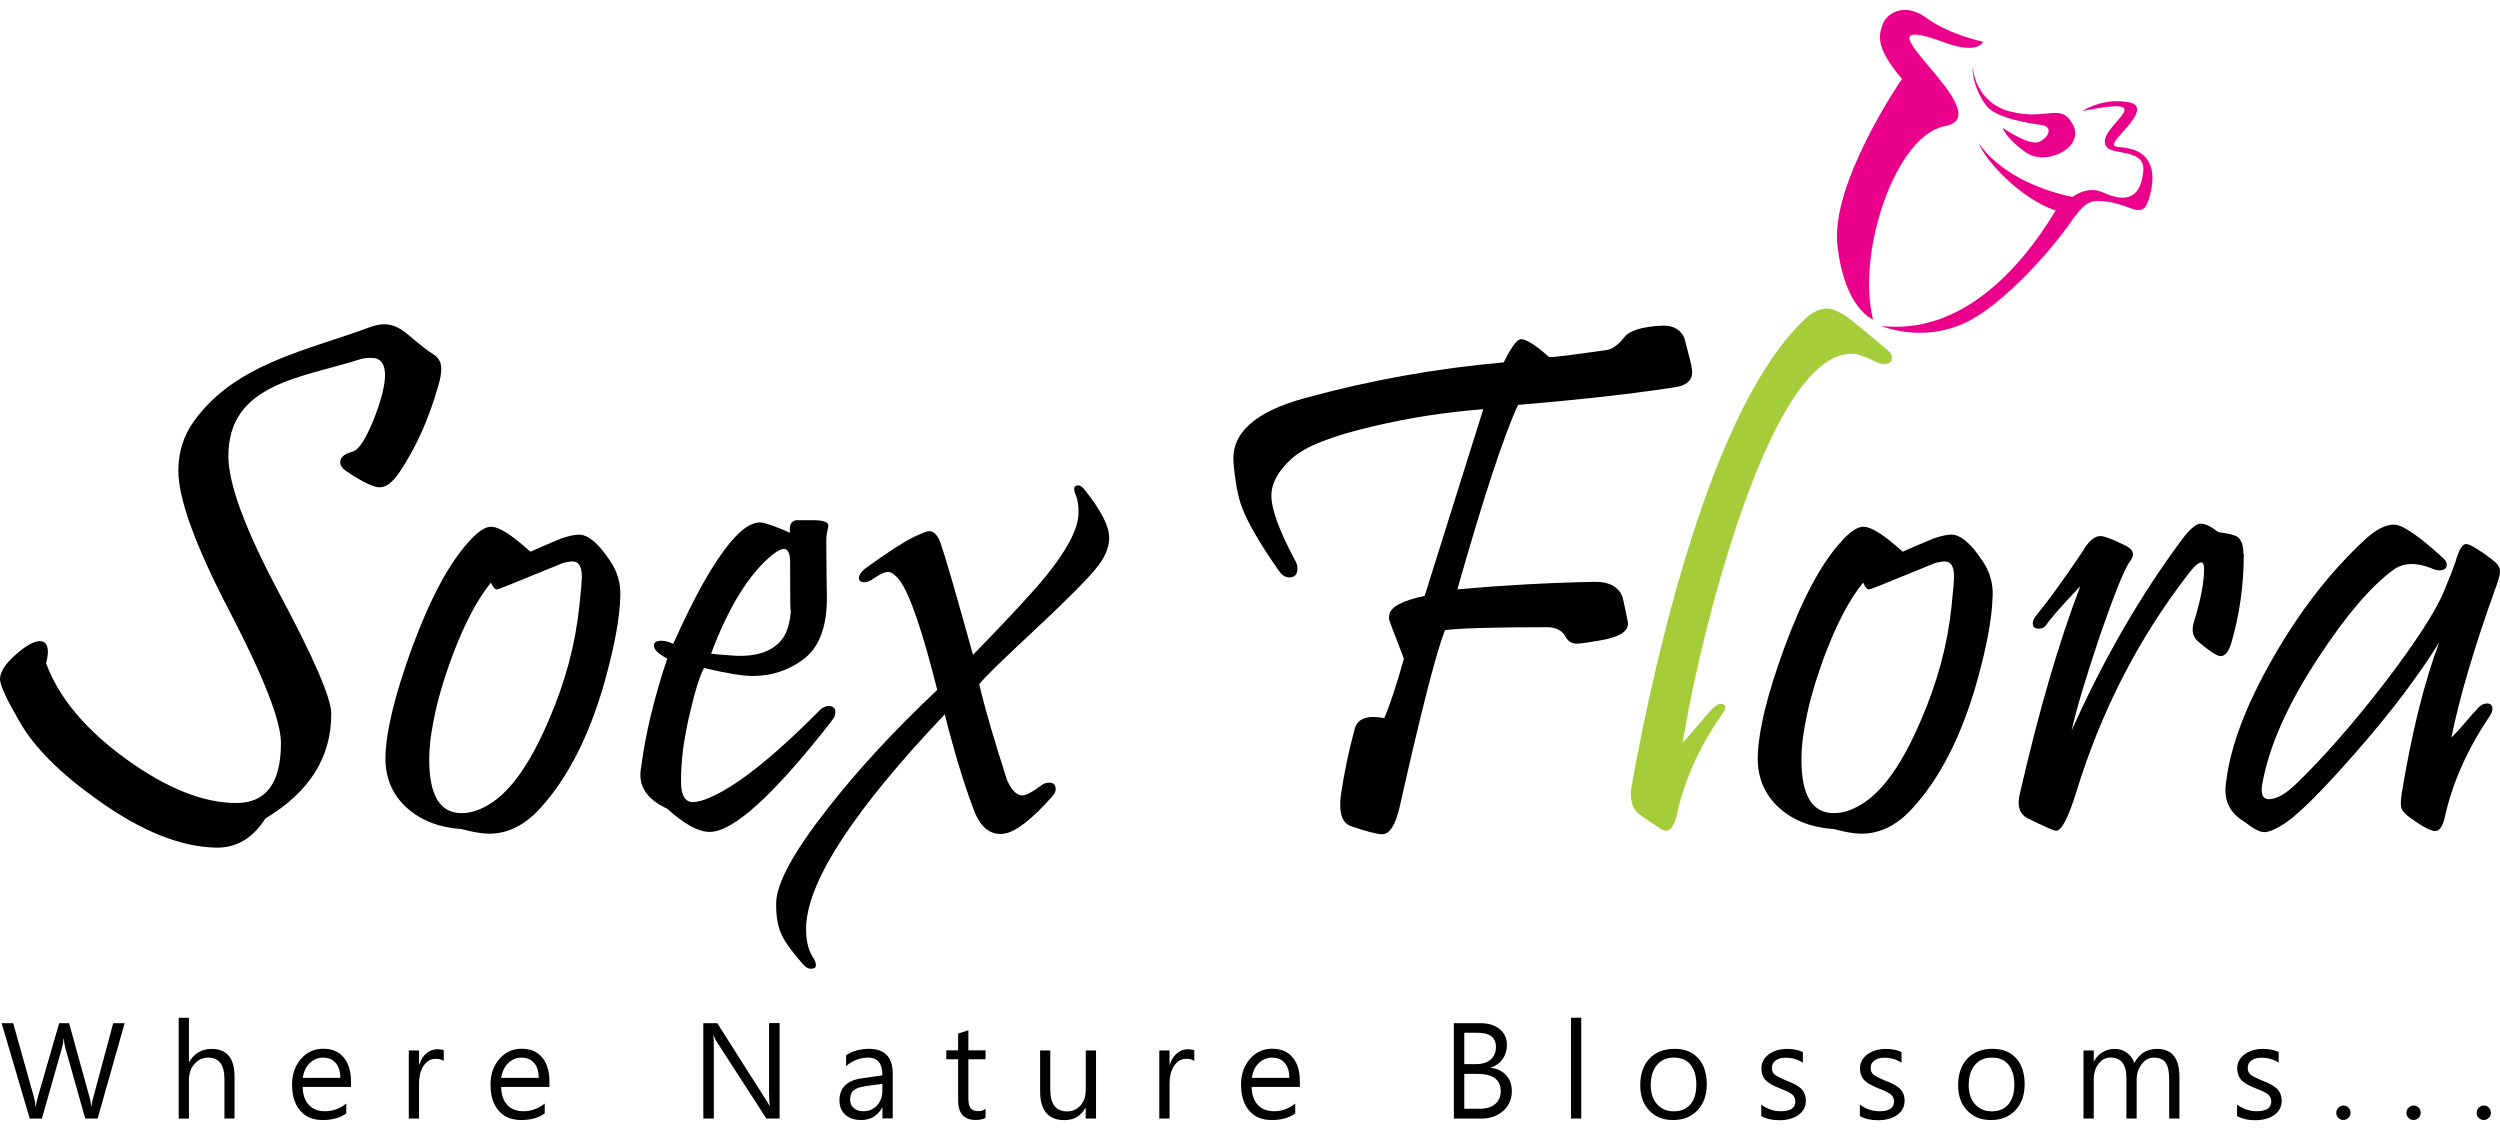 <svg xmlns="http://www.w3.org/2000/svg" width="146" height="66" viewBox="0 0 146 66" fill="none"><path d="M19.344 41.718C19.344 44.239 18.061 46.262 15.504 47.795C14.765 48.948 13.816 49.517 12.648 49.502C10.576 49.472 8.259 48.549 5.717 46.726C3.53 45.173 2.022 43.67 1.188 42.222C0.399 40.869 0 40.02 0 39.671C0 39.241 0.315 38.752 0.939 38.213C1.523 37.698 1.987 37.444 2.312 37.444C2.636 37.444 2.796 37.648 2.796 38.068C2.796 38.248 2.761 38.467 2.691 38.732C3.43 40.739 4.983 42.602 7.365 44.329C9.747 46.052 11.904 46.906 13.841 46.896C15.549 46.881 16.408 45.712 16.408 43.391C16.408 42.107 15.409 39.551 13.417 35.721C11.415 31.886 10.416 29.145 10.416 27.487C10.416 26.404 10.72 25.435 11.335 24.586C13.751 21.226 17.961 20.462 21.586 19.113C23.279 18.484 23.708 19.668 25.316 20.701C25.62 20.881 25.77 21.166 25.77 21.535C25.77 21.8 25.715 22.139 25.585 22.559C25.046 24.461 24.302 26.119 23.368 27.522C22.954 28.151 22.555 28.461 22.18 28.461C21.826 28.461 21.191 28.161 20.288 27.562C20.008 27.382 19.868 27.192 19.868 26.998C19.868 26.708 20.108 26.498 20.602 26.373C20.967 26.259 21.371 25.625 21.835 24.471C22.265 23.373 22.485 22.514 22.485 21.885C22.485 21.255 22.22 20.901 21.706 20.901C21.526 20.901 21.286 20.901 21.017 20.986C17.651 22.069 13.317 22.379 13.337 26.663C13.347 28.296 14.341 30.972 16.343 34.717C18.345 38.457 19.349 40.784 19.349 41.703" fill="black"></path><path d="M33.829 35.435C33.929 34.512 33.979 33.917 33.979 33.663C33.979 33.079 33.794 32.789 33.43 32.789C33.295 32.789 33.11 32.819 32.89 32.874L29.655 34.192C29.275 34.342 29.066 34.422 29.006 34.422C28.901 34.422 28.786 34.287 28.671 34.022C27.867 35.011 27.118 36.439 26.419 38.301C25.88 39.76 25.5 41.073 25.296 42.226C25.141 43.005 25.066 43.714 25.066 44.348C25.066 46.49 25.72 47.539 27.048 47.484C27.578 47.469 28.147 47.264 28.756 46.855C29.924 46.066 31.013 44.478 32.032 42.096C33.005 39.859 33.604 37.637 33.824 35.435M36.226 34.826C36.196 36.065 35.896 37.712 35.327 39.755C34.423 42.98 33.14 45.487 31.487 47.269C30.613 48.208 29.635 48.688 28.566 48.688C28.147 48.688 27.613 48.593 26.958 48.418C25.655 48.333 24.587 47.919 23.768 47.184C22.879 46.381 22.454 45.342 22.514 44.074C22.569 42.601 23.079 40.538 24.037 37.897C25.091 35.021 26.194 32.949 27.338 31.68C27.877 31.066 28.326 30.762 28.671 30.762C29.15 30.762 29.909 31.251 30.973 32.22C31.262 32.085 31.862 31.83 32.766 31.451C33.22 31.296 33.569 31.221 33.804 31.221C34.343 31.221 34.953 31.725 35.622 32.744C36.051 33.363 36.256 34.062 36.226 34.826Z" fill="black"></path><path d="M46.143 32.87C46.143 32.331 46.023 32.057 45.788 32.057C45.633 32.057 45.409 32.161 45.119 32.391C43.761 33.49 42.562 35.417 41.529 38.168C41.809 38.213 42.298 38.253 42.987 38.298C44.11 38.343 44.959 38.084 45.514 37.519C45.928 37.105 46.163 36.416 46.197 35.452C46.163 36.166 46.143 35.302 46.143 32.866M48.579 42.093C45.204 46.417 42.822 48.584 41.444 48.584C40.795 48.584 39.961 48.135 38.967 47.231C37.919 46.742 37.399 46.093 37.399 45.264C37.399 45.114 37.414 44.949 37.444 44.785C37.694 42.877 38.198 40.765 38.967 38.458C38.453 38.193 38.188 37.944 38.188 37.709C38.188 37.509 38.338 37.419 38.628 37.419C38.847 37.419 39.077 37.484 39.317 37.604C40.55 34.828 41.669 32.846 42.652 31.677C43.291 30.903 43.871 30.509 44.39 30.509C44.625 30.509 45.209 30.709 46.143 31.113C46.073 30.694 46.188 30.449 46.492 30.379H47.476C48.075 30.379 48.375 30.484 48.375 30.694C48.375 30.738 48.355 30.858 48.31 31.048C48.265 31.248 48.255 31.427 48.255 31.587C48.255 32.092 48.26 32.711 48.27 33.445C48.285 34.184 48.29 34.678 48.29 34.928C48.29 36.65 47.82 37.854 46.872 38.538C46.008 39.167 45.034 39.477 43.951 39.477C43.381 39.477 42.433 39.322 41.114 39.012C40.87 39.447 40.61 40.285 40.316 41.539C39.931 43.127 39.746 44.53 39.776 45.758C39.791 46.477 40.021 46.842 40.465 46.842C40.63 46.842 40.845 46.797 41.114 46.712C42.722 46.143 44.974 44.405 47.85 41.499C48.03 41.319 48.215 41.229 48.39 41.229C48.654 41.229 48.789 41.349 48.789 41.609C48.789 41.758 48.719 41.923 48.574 42.088L48.579 42.093Z" fill="black"></path><path d="M64.008 33.201C63.474 33.855 62.255 35.084 60.333 36.876C58.481 38.599 57.432 39.627 57.187 39.962C57.527 41.41 58.076 43.273 58.81 45.554C59.075 46.154 59.374 46.453 59.709 46.453C59.914 46.453 60.288 46.258 60.812 45.869C60.957 45.764 61.097 45.704 61.252 45.704C61.517 45.704 61.651 45.824 61.651 46.084C61.651 46.203 61.601 46.333 61.502 46.453C60.278 47.851 59.315 48.59 58.625 48.69C57.842 48.785 57.257 48.326 56.873 47.307C56.289 45.769 55.724 43.902 55.175 41.715C49.932 47.242 47.231 51.347 47.081 54.028C47.051 54.792 47.166 55.386 47.431 55.826C47.75 56.325 47.725 56.575 47.351 56.575C47.196 56.575 47.036 56.48 46.866 56.28C46.252 55.576 45.868 55.042 45.698 54.697C45.433 54.178 45.313 53.529 45.328 52.73C45.348 51.591 46.332 49.779 48.269 47.302C50.037 45.025 52.189 42.688 54.736 40.291C53.872 36.856 53.148 34.734 52.564 33.93C52.299 33.581 52.064 33.401 51.86 33.401C51.655 33.401 51.34 33.551 50.941 33.84C50.771 33.945 50.621 34.005 50.476 34.005C50.272 34.005 50.162 33.925 50.162 33.755C50.162 33.586 50.292 33.386 50.541 33.191C51.81 32.272 52.758 31.658 53.377 31.354C53.842 31.134 54.132 31.019 54.251 31.019C54.541 31.019 54.781 31.264 54.94 31.753C55.175 32.407 55.804 34.564 56.823 38.244C58.925 36.087 60.333 34.559 61.062 33.67C62.281 32.167 62.92 30.969 62.98 30.08C63.01 29.611 62.95 29.206 62.815 28.877C62.66 28.527 62.715 28.348 62.98 28.348C63.079 28.348 63.179 28.413 63.294 28.542C64.283 29.766 64.777 30.715 64.777 31.398C64.777 31.983 64.522 32.582 64.008 33.196" fill="black"></path><path d="M98.776 21.415C98.806 21.535 98.821 21.65 98.821 21.75C98.821 22.149 98.582 22.419 98.092 22.563C98.062 22.578 97.563 22.658 96.609 22.793C94.452 23.098 91.801 23.382 88.655 23.647C87.836 25.4 86.653 28.99 85.11 34.417C87.736 34.183 90.403 34.033 93.104 33.978C93.918 33.963 94.452 34.228 94.712 34.752C94.767 34.857 94.867 35.321 95.026 36.125C95.056 36.24 95.071 36.33 95.071 36.42C95.071 36.899 94.532 37.219 93.438 37.403C92.664 37.538 92.19 37.603 92.04 37.588C91.776 37.573 91.576 37.448 91.436 37.199C91.241 36.819 90.872 36.629 90.333 36.629C87.297 36.629 85.319 36.684 84.386 36.799C83.881 38.082 82.998 41.528 81.734 47.15C81.49 48.199 81.155 48.718 80.711 48.718C80.416 48.718 79.822 48.563 78.913 48.254C78.374 48.074 78.174 47.465 78.309 46.416C78.509 45.083 78.778 43.79 79.123 42.541C79.293 41.957 79.862 41.752 80.84 41.937C81.16 41.213 81.54 40.055 81.989 38.467C81.405 36.964 81.115 36.195 81.115 36.15C81.115 36.065 81.12 35.985 81.135 35.9C81.215 35.436 81.904 35.077 83.202 34.797C83.272 34.557 84.416 30.927 86.623 23.897C84.431 24.066 82.278 24.401 80.176 24.9C77.799 25.454 76.222 26.074 75.463 26.758C74.659 27.477 74.249 28.211 74.249 28.945C74.249 29.744 74.704 30.987 75.623 32.705C75.722 32.87 75.772 33.039 75.772 33.204C75.772 33.553 75.608 33.723 75.288 33.723C75.068 33.723 74.868 33.593 74.684 33.334C73.585 31.761 72.876 30.533 72.542 29.659C72.302 29.045 72.137 28.161 72.037 27.007C71.903 25.3 73.286 24.046 76.192 23.253C80.011 22.204 83.876 21.51 87.816 21.165C88.265 20.262 88.6 19.807 88.82 19.807C89.139 19.807 89.689 20.157 90.467 20.856C90.832 20.856 91.955 20.711 93.853 20.436C94.172 20.381 94.507 20.137 94.856 19.702C95.156 19.303 95.89 19.078 97.043 19.018C97.683 18.988 98.127 19.223 98.362 19.722C98.392 19.792 98.531 20.356 98.796 21.42" fill="black"></path><path d="M110.221 20.431C110.396 20.576 110.491 20.716 110.491 20.87C110.491 21.135 110.336 21.26 110.011 21.26C109.866 21.26 109.727 21.215 109.572 21.14C108.933 20.82 108.453 20.656 108.134 20.656C103.096 20.656 99.086 38.457 98.457 42.316C98.412 42.581 98.342 42.936 98.252 43.385C98.572 43.05 99.041 42.511 99.67 41.752C100.035 41.323 100.299 41.103 100.459 41.103C100.824 41.103 100.849 41.323 100.544 41.752C99.206 43.66 98.322 45.657 97.893 47.744C97.738 48.258 97.543 48.513 97.308 48.513C97.194 48.513 97.054 48.458 96.869 48.328C96.165 47.859 95.755 47.579 95.656 47.494C95.376 47.215 95.241 46.855 95.241 46.406C95.241 46.186 95.281 45.917 95.341 45.592C96.669 38.347 99.955 23.652 105.462 18.588C105.882 18.204 106.296 18.009 106.716 18.024C107.085 18.039 107.585 18.264 108.174 18.738C108.863 19.288 109.532 19.862 110.216 20.426" fill="#A5CD39"></path><path d="M113.966 35.435C114.066 34.512 114.116 33.917 114.116 33.663C114.116 33.079 113.931 32.789 113.566 32.789C113.432 32.789 113.247 32.819 113.027 32.874L109.792 34.192C109.412 34.342 109.202 34.422 109.142 34.422C109.038 34.422 108.923 34.287 108.808 34.022C108.004 35.011 107.255 36.439 106.556 38.301C106.017 39.76 105.637 41.073 105.432 42.226C105.278 43.005 105.203 43.714 105.203 44.348C105.203 46.49 105.857 47.539 107.185 47.484C107.714 47.469 108.284 47.264 108.893 46.855C110.061 46.066 111.15 44.478 112.168 42.096C113.142 39.859 113.741 37.637 113.966 35.435ZM116.368 34.826C116.338 36.065 116.038 37.712 115.469 39.755C114.565 42.98 113.282 45.487 111.629 47.269C110.755 48.208 109.777 48.688 108.708 48.688C108.289 48.688 107.754 48.593 107.1 48.418C105.797 48.333 104.728 47.919 103.909 47.184C103.021 46.381 102.601 45.342 102.656 44.074C102.711 42.601 103.22 40.538 104.179 37.897C105.233 35.021 106.336 32.949 107.48 31.68C108.019 31.066 108.468 30.762 108.813 30.762C109.292 30.762 110.051 31.251 111.115 32.22C111.409 32.085 112.004 31.83 112.912 31.451C113.367 31.296 113.716 31.221 113.951 31.221C114.49 31.221 115.099 31.725 115.768 32.744C116.198 33.363 116.403 34.062 116.373 34.826H116.368Z" fill="black"></path><path d="M131.038 32.35C131.038 34.172 130.789 35.91 130.304 37.563C130.155 38.067 129.94 38.317 129.675 38.317C129.481 38.317 129.046 38.037 128.387 37.483C128.052 37.203 127.968 36.804 128.132 36.294C128.527 35.026 128.717 34.007 128.717 33.243C128.717 32.979 128.667 32.844 128.552 32.844C128.387 32.844 128.112 33.094 127.738 33.598C124.837 37.368 122.68 41.597 121.247 46.286C120.782 47.774 120.393 48.518 120.078 48.518C119.948 48.518 119.399 48.273 118.425 47.794C117.956 47.559 117.791 47.095 117.946 46.411C119.045 41.602 120.223 37.538 121.491 34.232C120.458 35.316 119.804 36.055 119.524 36.464C119.419 36.629 119.259 36.714 119.07 36.714C118.835 36.714 118.715 36.614 118.715 36.399C118.715 36.279 118.77 36.135 118.885 35.985C119.564 35.161 120.473 33.913 121.611 32.225C121.961 31.611 122.31 31.306 122.66 31.306C122.909 31.306 123.414 31.506 124.183 31.89C124.612 32.12 124.682 32.419 124.387 32.789C124.083 33.194 123.504 34.622 122.655 37.068C121.851 39.45 121.287 41.312 120.982 42.661C122.874 38.441 125.027 34.726 127.433 31.501C127.888 30.887 128.257 30.582 128.537 30.582C128.786 30.582 129.126 30.747 129.56 31.081C130.145 31.151 130.509 31.246 130.664 31.351C130.899 31.521 131.018 31.855 131.018 32.355" fill="black"></path><path d="M145.813 34.142C144.53 37.688 143.646 40.669 143.162 43.075C143.367 42.876 143.646 42.576 143.986 42.177C144.325 41.772 144.535 41.538 144.62 41.463C144.81 41.213 145.025 41.083 145.244 41.083C145.449 41.083 145.559 41.188 145.559 41.398C145.559 41.528 145.504 41.667 145.389 41.837C144.086 43.77 143.217 45.727 142.783 47.699C142.663 48.254 142.468 48.533 142.218 48.533C141.984 48.533 141.539 48.313 140.91 47.869C140.531 47.614 140.321 47.405 140.261 47.245C140.191 47.09 140.191 46.781 140.261 46.326C140.845 42.791 141.569 39.86 142.448 37.513C141.235 39.48 139.592 41.652 137.505 44.024C135.682 46.106 134.369 47.42 133.56 47.994C132.976 48.398 132.536 48.598 132.227 48.598C131.977 48.598 131.593 48.398 131.078 47.994C130.339 47.554 129.965 46.94 129.965 46.156C129.965 46.007 129.98 45.827 130.01 45.637C130.259 43.58 131.163 41.183 132.726 38.452C134.284 35.715 136.072 33.408 138.089 31.536C138.743 30.922 139.327 30.622 139.842 30.637C140.341 30.667 141.295 31.321 142.708 32.62C142.827 32.734 142.892 32.849 142.892 32.974C142.892 33.194 142.743 33.309 142.453 33.309C142.348 33.309 142.238 33.289 142.138 33.244C141.155 32.824 140.356 32.839 139.762 33.289C138.458 34.242 137.01 35.94 135.422 38.362C133.585 41.138 132.481 43.645 132.102 45.872C132.087 45.971 132.082 46.066 132.082 46.141C132.082 46.491 132.227 46.671 132.501 46.671C132.971 46.671 133.535 46.341 134.189 45.687C135.747 44.169 137.415 42.262 139.197 39.965C141.02 37.588 142.188 35.79 142.708 34.582C143.077 33.693 143.322 33.064 143.432 32.709C143.611 32.08 143.811 31.771 144.016 31.771C144.221 31.771 144.715 32.055 145.474 32.625C145.793 32.859 145.973 33.074 145.993 33.274C146.023 33.438 145.963 33.728 145.808 34.148" fill="black"></path><path d="M144.64 64.986C144.64 64.866 144.68 64.766 144.764 64.686C144.849 64.607 144.944 64.562 145.054 64.562C145.169 64.562 145.269 64.602 145.349 64.686C145.428 64.766 145.468 64.871 145.468 64.986C145.468 65.101 145.428 65.201 145.344 65.281C145.264 65.366 145.164 65.406 145.049 65.406C144.934 65.406 144.839 65.366 144.759 65.286C144.675 65.206 144.635 65.106 144.635 64.986M140.54 64.986C140.54 64.866 140.58 64.766 140.665 64.686C140.75 64.607 140.845 64.562 140.955 64.562C141.069 64.562 141.169 64.602 141.249 64.686C141.329 64.766 141.369 64.871 141.369 64.986C141.369 65.101 141.329 65.201 141.244 65.281C141.164 65.366 141.064 65.406 140.95 65.406C140.835 65.406 140.745 65.366 140.66 65.286C140.575 65.206 140.535 65.106 140.535 64.986H140.54ZM136.441 64.986C136.441 64.866 136.481 64.766 136.565 64.686C136.65 64.607 136.745 64.562 136.855 64.562C136.97 64.562 137.07 64.602 137.15 64.686C137.23 64.766 137.27 64.871 137.27 64.986C137.27 65.101 137.23 65.201 137.145 65.281C137.065 65.366 136.965 65.406 136.85 65.406C136.735 65.406 136.64 65.366 136.56 65.286C136.476 65.206 136.436 65.106 136.436 64.986H136.441ZM130.648 64.512C130.998 64.766 131.377 64.896 131.792 64.896C132.356 64.896 132.641 64.707 132.641 64.327C132.641 64.162 132.581 64.022 132.456 63.917C132.331 63.813 132.091 63.693 131.727 63.558C131.298 63.388 131.008 63.214 130.868 63.044C130.728 62.869 130.653 62.654 130.653 62.4C130.653 62.06 130.798 61.785 131.088 61.571C131.377 61.361 131.737 61.256 132.161 61.256C132.501 61.256 132.806 61.316 133.075 61.436V62.06C132.781 61.87 132.446 61.77 132.062 61.77C131.827 61.77 131.637 61.825 131.487 61.93C131.342 62.035 131.268 62.175 131.268 62.35C131.268 62.524 131.318 62.654 131.417 62.744C131.517 62.834 131.747 62.954 132.106 63.104C132.561 63.273 132.865 63.448 133.02 63.628C133.175 63.803 133.25 64.022 133.25 64.277C133.25 64.632 133.105 64.911 132.816 65.116C132.526 65.321 132.151 65.421 131.697 65.421C131.288 65.421 130.933 65.341 130.643 65.181V64.522L130.648 64.512ZM127.278 65.321H126.679V63.039C126.679 62.574 126.609 62.245 126.469 62.055C126.329 61.86 126.1 61.765 125.775 61.765C125.505 61.765 125.271 61.89 125.076 62.145C124.881 62.4 124.781 62.699 124.781 63.049V65.321H124.182V62.954C124.182 62.16 123.873 61.761 123.258 61.761C122.974 61.761 122.744 61.88 122.554 62.125C122.37 62.365 122.275 62.674 122.275 63.049V65.321H121.676V61.346H122.275V61.975H122.29C122.569 61.496 122.979 61.256 123.518 61.256C123.778 61.256 124.007 61.331 124.217 61.486C124.427 61.636 124.567 61.84 124.642 62.085C124.936 61.531 125.376 61.256 125.965 61.256C126.839 61.256 127.278 61.795 127.278 62.879V65.326V65.321ZM114.97 63.358C114.97 63.828 115.094 64.202 115.339 64.482C115.584 64.761 115.913 64.901 116.323 64.901C116.732 64.901 117.062 64.766 117.291 64.492C117.521 64.217 117.636 63.838 117.636 63.343C117.636 62.849 117.521 62.45 117.296 62.175C117.072 61.9 116.747 61.765 116.323 61.765C115.898 61.765 115.584 61.905 115.339 62.19C115.094 62.474 114.975 62.864 114.975 63.358H114.97ZM114.355 63.383C114.355 62.724 114.535 62.2 114.895 61.82C115.254 61.441 115.749 61.251 116.368 61.251C116.952 61.251 117.411 61.436 117.741 61.8C118.07 62.165 118.24 62.674 118.24 63.318C118.24 63.962 118.06 64.452 117.701 64.836C117.341 65.221 116.867 65.41 116.273 65.41C115.679 65.41 115.239 65.226 114.885 64.856C114.53 64.487 114.355 63.997 114.355 63.378V63.383ZM108.618 64.512C108.968 64.766 109.347 64.896 109.762 64.896C110.326 64.896 110.611 64.707 110.611 64.327C110.611 64.162 110.551 64.022 110.426 63.917C110.301 63.813 110.061 63.693 109.697 63.558C109.267 63.388 108.978 63.214 108.838 63.044C108.698 62.869 108.623 62.654 108.623 62.4C108.623 62.06 108.768 61.785 109.063 61.571C109.352 61.361 109.712 61.256 110.136 61.256C110.476 61.256 110.78 61.316 111.05 61.436V62.06C110.755 61.87 110.421 61.77 110.041 61.77C109.807 61.77 109.617 61.825 109.467 61.93C109.322 62.035 109.247 62.175 109.247 62.35C109.247 62.524 109.297 62.654 109.397 62.744C109.497 62.834 109.727 62.954 110.086 63.104C110.541 63.273 110.845 63.448 111 63.628C111.155 63.803 111.23 64.022 111.23 64.277C111.23 64.632 111.085 64.911 110.79 65.116C110.501 65.321 110.126 65.421 109.672 65.421C109.262 65.421 108.908 65.341 108.618 65.181V64.522V64.512ZM102.856 64.512C103.206 64.766 103.585 64.896 103.999 64.896C104.564 64.896 104.848 64.707 104.848 64.327C104.848 64.162 104.788 64.022 104.664 63.917C104.539 63.813 104.299 63.693 103.935 63.558C103.5 63.388 103.215 63.214 103.076 63.044C102.936 62.869 102.866 62.654 102.866 62.4C102.866 62.06 103.011 61.785 103.3 61.571C103.59 61.361 103.949 61.256 104.374 61.256C104.713 61.256 105.018 61.316 105.288 61.436V62.06C104.993 61.87 104.659 61.77 104.274 61.77C104.039 61.77 103.85 61.825 103.7 61.93C103.555 62.035 103.48 62.175 103.48 62.35C103.48 62.524 103.53 62.654 103.63 62.744C103.73 62.834 103.959 62.954 104.319 63.104C104.773 63.273 105.078 63.448 105.233 63.628C105.388 63.803 105.462 64.022 105.462 64.277C105.462 64.632 105.318 64.911 105.028 65.116C104.738 65.321 104.364 65.421 103.91 65.421C103.5 65.421 103.146 65.341 102.856 65.181V64.522V64.512ZM96.4 63.358C96.4 63.828 96.525 64.202 96.769 64.482C97.014 64.761 97.343 64.901 97.753 64.901C98.162 64.901 98.492 64.766 98.722 64.492C98.951 64.217 99.066 63.838 99.066 63.343C99.066 62.849 98.951 62.45 98.727 62.175C98.502 61.9 98.177 61.765 97.753 61.765C97.328 61.765 97.014 61.905 96.769 62.19C96.525 62.474 96.405 62.864 96.405 63.358H96.4ZM95.79 63.383C95.79 62.724 95.97 62.2 96.33 61.82C96.689 61.441 97.184 61.251 97.803 61.251C98.387 61.251 98.846 61.436 99.176 61.8C99.505 62.165 99.675 62.674 99.675 63.318C99.675 63.962 99.496 64.452 99.136 64.836C98.776 65.221 98.302 65.41 97.708 65.41C97.114 65.41 96.674 65.226 96.32 64.856C95.965 64.487 95.79 63.997 95.79 63.378V63.383ZM91.746 65.321V59.434H92.345V65.321H91.746ZM85.514 62.714V64.751H86.418C86.803 64.751 87.102 64.662 87.317 64.477C87.532 64.292 87.641 64.042 87.641 63.718C87.641 63.049 87.182 62.714 86.268 62.714H85.514ZM85.514 60.317V62.145H86.189C86.558 62.145 86.848 62.055 87.052 61.88C87.257 61.706 87.362 61.456 87.362 61.141C87.362 60.587 87.002 60.312 86.283 60.312H85.514V60.317ZM84.905 65.321V59.753H86.463C86.927 59.753 87.297 59.868 87.582 60.103C87.866 60.337 88.006 60.642 88.006 61.026C88.006 61.336 87.921 61.611 87.756 61.845C87.592 62.08 87.357 62.25 87.052 62.35V62.365C87.422 62.4 87.721 62.539 87.951 62.784C88.176 63.024 88.291 63.338 88.291 63.728C88.291 64.202 88.121 64.582 87.781 64.881C87.442 65.181 87.012 65.326 86.498 65.326H84.915L84.905 65.321ZM75.298 62.949C75.298 62.574 75.208 62.285 75.028 62.075C74.849 61.87 74.604 61.765 74.285 61.765C73.995 61.765 73.74 61.87 73.521 62.08C73.301 62.29 73.161 62.579 73.106 62.949H75.298ZM75.912 63.478H73.096C73.106 63.938 73.231 64.287 73.461 64.532C73.69 64.776 74.005 64.896 74.404 64.896C74.854 64.896 75.268 64.746 75.643 64.447V65.021C75.293 65.281 74.834 65.41 74.265 65.41C73.695 65.41 73.271 65.231 72.956 64.866C72.637 64.502 72.477 63.992 72.477 63.338C72.477 62.734 72.652 62.235 72.996 61.84C73.341 61.446 73.775 61.246 74.294 61.246C74.814 61.246 75.203 61.411 75.488 61.751C75.772 62.085 75.912 62.554 75.912 63.154V63.478ZM69.746 61.96C69.636 61.875 69.476 61.835 69.266 61.835C68.987 61.835 68.757 61.97 68.572 62.235C68.392 62.504 68.303 62.854 68.303 63.288V65.321H67.703V61.346H68.303V62.17H68.318C68.407 61.885 68.547 61.666 68.737 61.511C68.922 61.356 69.132 61.276 69.356 61.276C69.526 61.276 69.656 61.296 69.746 61.331V61.96ZM64.003 65.321H63.404V64.692H63.389C63.13 65.176 62.72 65.415 62.166 65.415C61.217 65.415 60.743 64.851 60.743 63.723V61.346H61.337V63.623C61.337 64.482 61.662 64.906 62.316 64.906C62.635 64.906 62.9 64.786 63.105 64.552C63.309 64.317 63.409 64.012 63.409 63.638V61.346H64.008V65.321H64.003ZM57.557 65.281C57.412 65.366 57.218 65.406 56.978 65.406C56.294 65.406 55.954 65.021 55.954 64.252V61.86H55.265V61.341H55.954V60.362L56.553 60.168V61.341H57.557V61.86H56.553V64.142C56.553 64.412 56.598 64.607 56.688 64.722C56.778 64.836 56.933 64.891 57.143 64.891C57.307 64.891 57.447 64.846 57.557 64.756V65.276V65.281ZM50.557 63.433C50.217 63.478 49.982 63.563 49.847 63.678C49.713 63.798 49.648 63.977 49.648 64.227C49.648 64.427 49.718 64.587 49.862 64.712C50.002 64.836 50.192 64.896 50.422 64.896C50.741 64.896 51.006 64.781 51.216 64.557C51.425 64.327 51.53 64.047 51.53 63.703V63.298L50.557 63.428V63.433ZM49.408 61.626C49.798 61.376 50.247 61.251 50.751 61.251C51.675 61.251 52.135 61.74 52.135 62.719V65.316H51.535V64.692H51.515C51.241 65.171 50.831 65.41 50.292 65.41C49.898 65.41 49.588 65.306 49.363 65.096C49.133 64.886 49.024 64.607 49.024 64.262C49.024 63.528 49.463 63.094 50.332 62.974L51.535 62.799C51.535 62.11 51.261 61.765 50.706 61.765C50.227 61.765 49.793 61.93 49.413 62.26V61.626H49.408ZM45.523 65.321H44.754L41.848 60.822C41.783 60.717 41.728 60.607 41.679 60.487H41.659C41.679 60.602 41.689 60.852 41.689 61.236V65.321H41.074V59.753H41.888L44.715 64.202C44.859 64.432 44.934 64.562 44.939 64.582H44.954C44.929 64.397 44.914 64.117 44.914 63.743V59.748H45.528V65.316L45.523 65.321ZM31.462 62.949C31.462 62.574 31.372 62.285 31.193 62.075C31.013 61.87 30.768 61.765 30.449 61.765C30.159 61.765 29.904 61.87 29.685 62.08C29.465 62.29 29.325 62.579 29.27 62.949H31.462ZM32.081 63.478H29.265C29.275 63.938 29.4 64.287 29.63 64.532C29.86 64.776 30.174 64.896 30.574 64.896C31.023 64.896 31.432 64.746 31.812 64.447V65.021C31.462 65.281 31.003 65.41 30.434 65.41C29.864 65.41 29.44 65.231 29.125 64.866C28.806 64.502 28.646 63.992 28.646 63.338C28.646 62.734 28.821 62.235 29.166 61.84C29.51 61.446 29.944 61.246 30.464 61.246C30.983 61.246 31.372 61.411 31.657 61.751C31.942 62.085 32.087 62.554 32.087 63.154V63.478H32.081ZM25.915 61.96C25.805 61.875 25.645 61.835 25.436 61.835C25.156 61.835 24.926 61.97 24.741 62.235C24.562 62.504 24.472 62.854 24.472 63.288V65.321H23.873V61.346H24.472V62.17H24.487C24.577 61.885 24.716 61.666 24.906 61.511C25.091 61.356 25.301 61.276 25.525 61.276C25.695 61.276 25.825 61.296 25.915 61.331V61.96ZM19.873 62.949C19.873 62.574 19.783 62.285 19.603 62.075C19.424 61.87 19.179 61.765 18.859 61.765C18.57 61.765 18.315 61.87 18.095 62.08C17.876 62.29 17.736 62.579 17.681 62.949H19.873ZM20.492 63.478H17.676C17.686 63.938 17.811 64.287 18.041 64.532C18.27 64.776 18.585 64.896 18.984 64.896C19.434 64.896 19.848 64.746 20.223 64.447V65.021C19.873 65.281 19.414 65.41 18.844 65.41C18.275 65.41 17.851 65.231 17.536 64.866C17.217 64.502 17.057 63.992 17.057 63.338C17.057 62.734 17.232 62.235 17.576 61.84C17.921 61.446 18.355 61.246 18.874 61.246C19.394 61.246 19.783 61.411 20.068 61.751C20.352 62.085 20.497 62.554 20.497 63.154V63.478H20.492ZM13.701 65.321H13.107V63.029C13.107 62.185 12.793 61.765 12.163 61.765C11.844 61.765 11.574 61.885 11.36 62.13C11.145 62.375 11.035 62.689 11.035 63.074V65.326H10.436V59.439H11.035V62.015H11.05C11.354 61.511 11.789 61.256 12.358 61.256C13.252 61.256 13.696 61.795 13.696 62.879V65.326L13.701 65.321ZM7.28 59.753L5.702 65.321H4.978L3.82 61.221C3.77 61.041 3.74 60.852 3.73 60.657H3.715C3.7 60.852 3.665 61.036 3.615 61.216L2.447 65.326H1.738L0.095 59.753H0.769L1.977 64.057C2.032 64.247 2.062 64.432 2.072 64.617H2.092C2.102 64.482 2.142 64.297 2.212 64.057L3.455 59.753H4.034L5.233 64.092C5.273 64.227 5.303 64.397 5.328 64.612H5.343C5.353 64.462 5.388 64.287 5.452 64.077L6.611 59.753H7.28Z" fill="black"></path><path fill-rule="evenodd" clip-rule="evenodd" d="M111.07 4.617C111.07 4.617 106.836 10.759 107.315 14.399C107.735 18.039 109.387 18.663 109.387 18.663C108.399 14.743 110.701 7.898 113.582 7.368C117.082 6.719 107.49 0.238 113.607 2.495C115.529 3.204 115.814 2.435 115.814 2.435C115.814 2.435 113.881 2.05 112.523 1.057C111.165 0.063 110.141 0.832 109.947 1.426C109.752 2.02 109.447 2.695 111.075 4.612" fill="#EB008B"></path><path fill-rule="evenodd" clip-rule="evenodd" d="M109.857 19.029C109.857 19.029 112.263 20.082 114.875 18.799C117.486 17.511 121.096 13.162 121.741 11.624C121.741 11.624 117.566 11.165 115.549 8.363C115.948 9.362 117.936 11.574 120.048 12.298C117.911 15.853 114.425 19.563 109.852 19.034" fill="#EB008B"></path><path fill-rule="evenodd" clip-rule="evenodd" d="M115.205 3.914C115.205 3.914 115.315 6.016 117.462 6.531C119.604 7.045 120.338 5.961 121.057 7.275C121.776 8.588 119.514 9.741 118.321 8.907C117.127 8.073 116.952 7.459 116.952 7.459C116.952 7.459 118.505 8.558 119.104 8.278C119.704 7.999 119.863 7.384 119.249 7.304C118.64 7.225 116.563 6.915 116.009 6.186C115.459 5.457 115.165 4.528 115.205 3.914Z" fill="#EB008B"></path><path fill-rule="evenodd" clip-rule="evenodd" d="M119.684 13.314C119.908 13.184 120.383 13.054 121.172 12.63C121.466 12.295 121.821 11.731 122.485 11.736C124.547 11.751 125.111 13.144 125.566 11.382C126.02 9.619 125.281 8.92 124.467 8.705C123.648 8.485 123.249 8.705 123.548 8.216C123.848 7.726 125.676 6.209 124.302 5.969C122.929 5.729 121.961 6.288 121.601 6.483C126.749 5.465 122.125 7.522 123.044 8.605C123.429 9.06 125.306 8.685 125.166 10.013C125.026 11.337 124.417 11.966 122.804 11.237C121.192 10.508 119.629 12.889 119.689 13.324" fill="#EB008B"></path></svg>